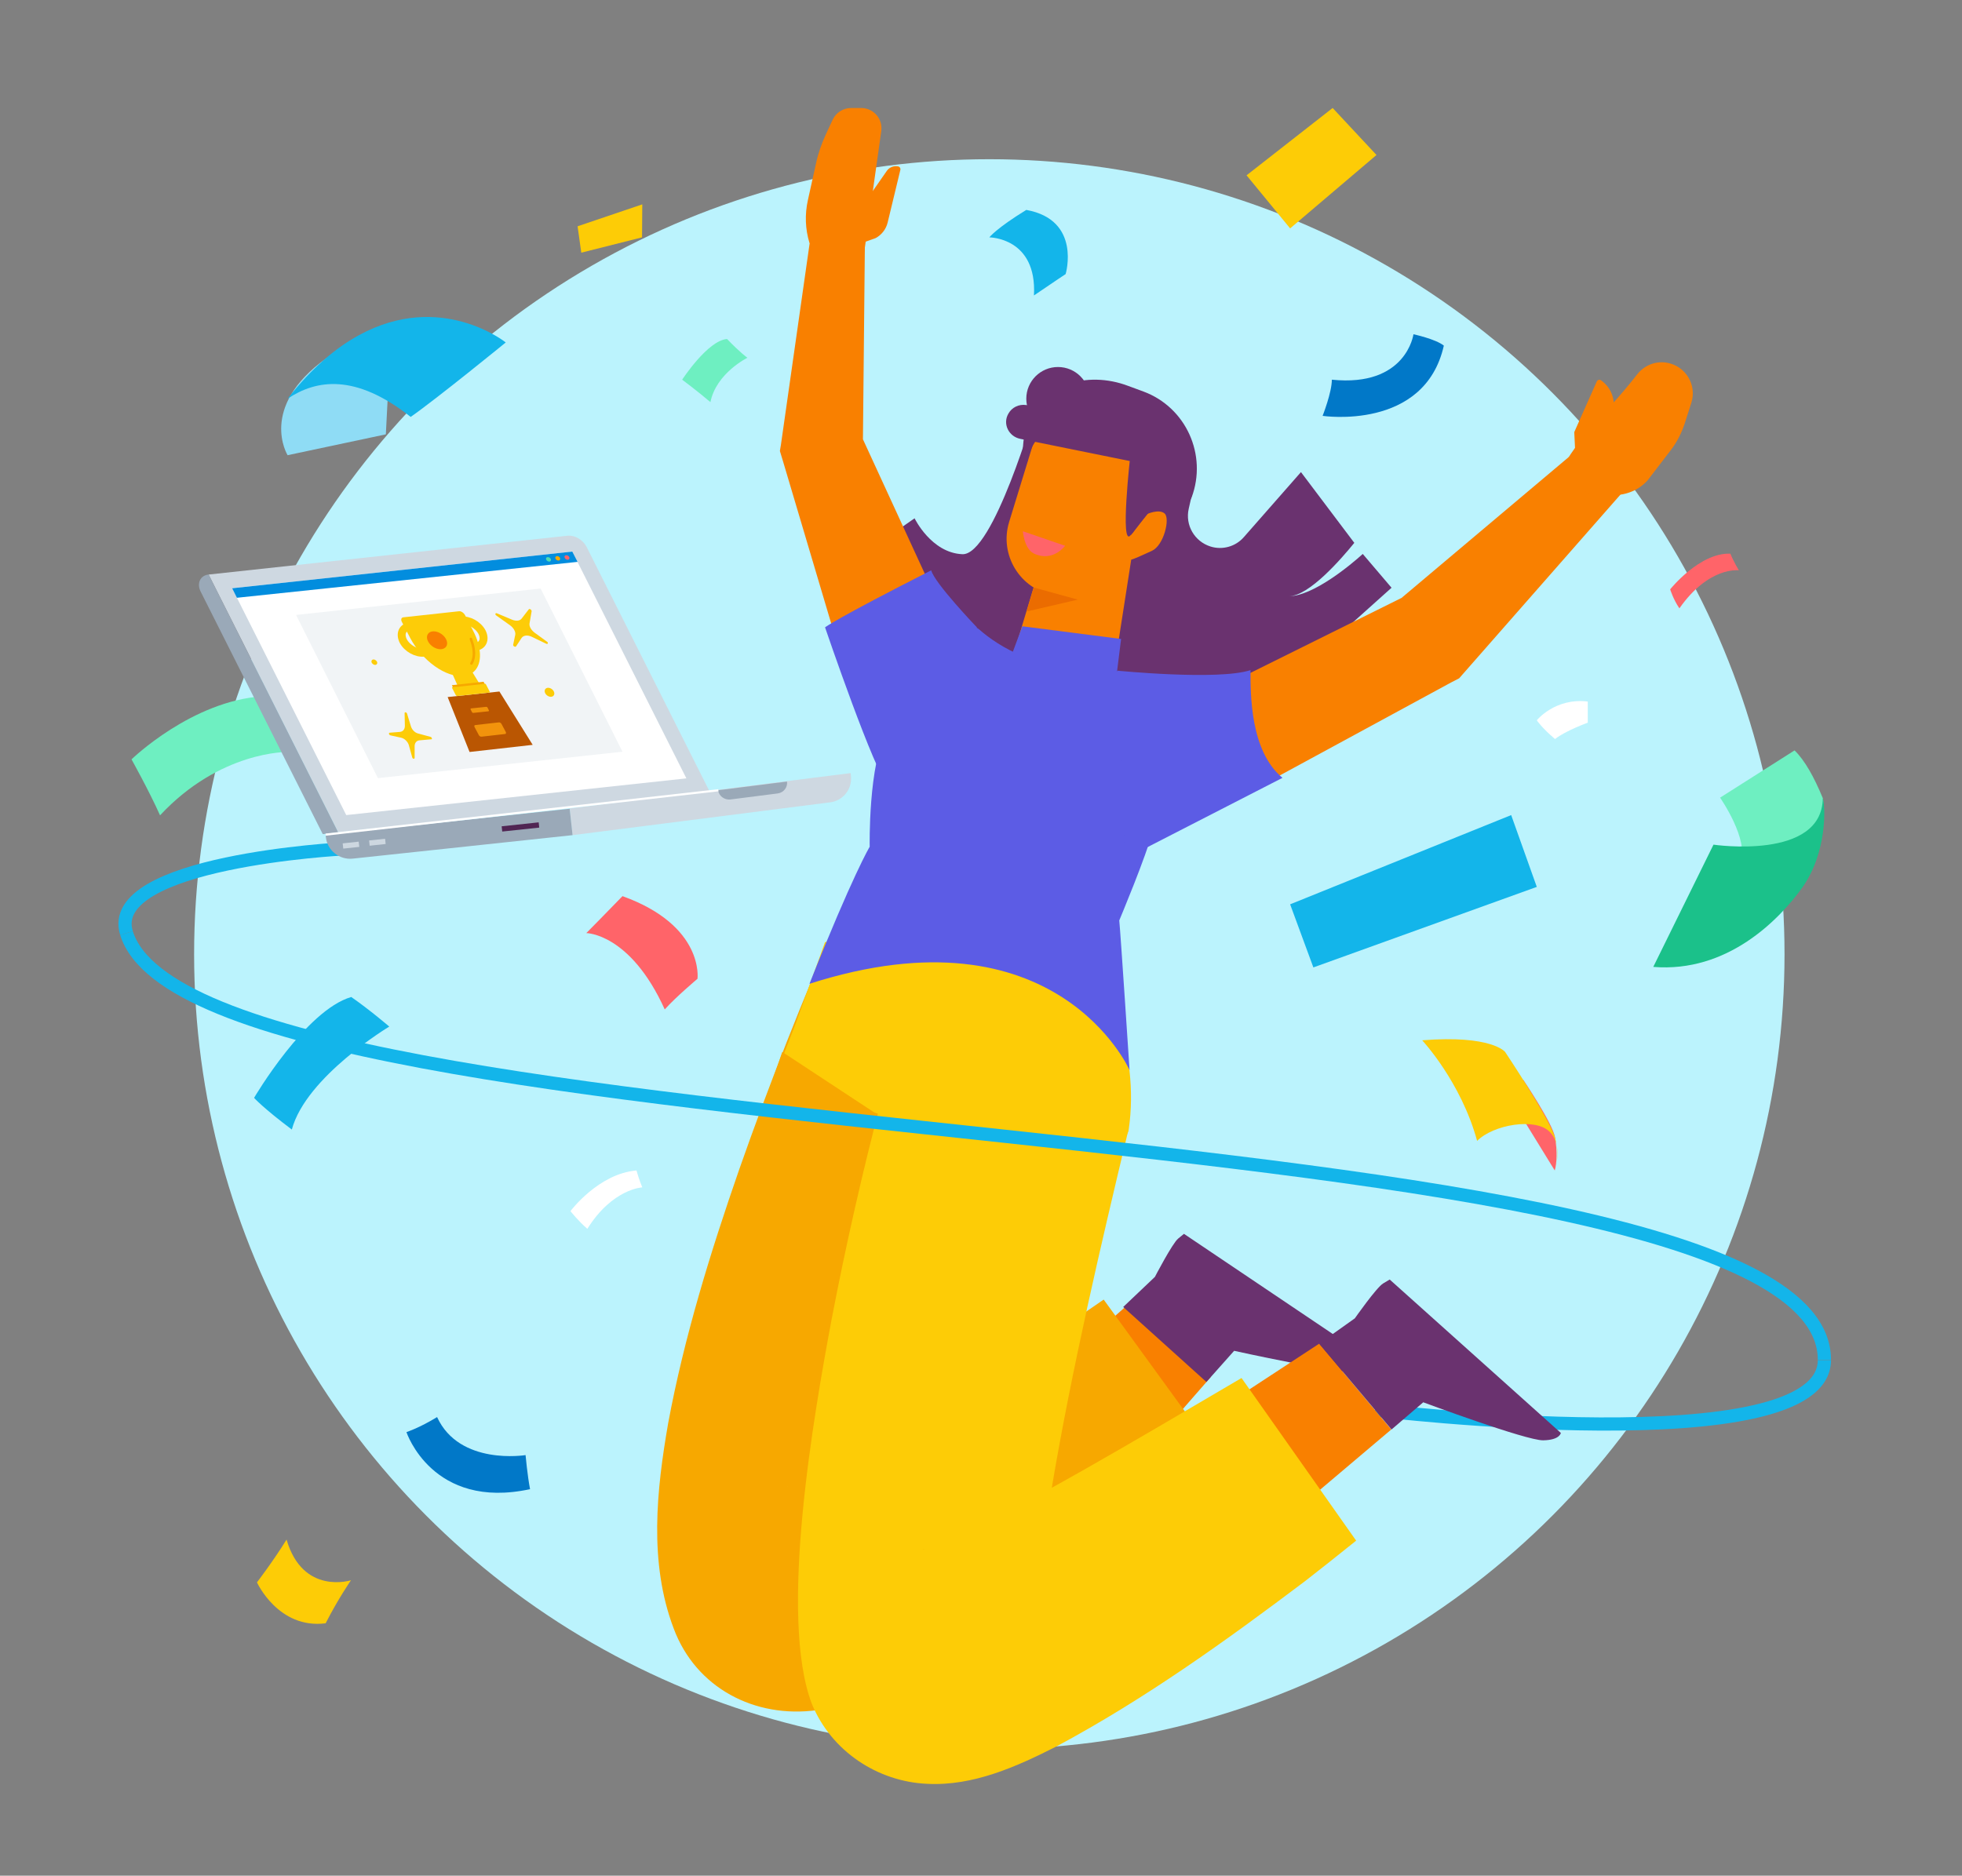 <?xml version="1.0" encoding="utf-8"?>
<!-- Generator: Adobe Illustrator 28.2.0, SVG Export Plug-In . SVG Version: 6.00 Build 0)  -->
<svg version="1.1" xmlns="http://www.w3.org/2000/svg" xmlns:xlink="http://www.w3.org/1999/xlink" x="0px" y="0px"
	 viewBox="0 0 742.9 710.4" style="enable-background:new 0 0 742.9 710.4;" xml:space="preserve">
<rect x="0" y="0" width="742.9" height="710.4" fill="#808080" stroke="none"/>
<style type="text/css">
	.st0{fill:#BBF3FD;}
	.st1{fill:none;stroke:#13B5EA;stroke-width:5;stroke-miterlimit:10;}
	.st2{fill:#6A326F;}
	.st3{fill:#F98000;}
	.st4{display:none;fill:#502553;}
	.st5{display:none;fill:#F98000;}
	.st6{fill:#F7A800;}
	.st7{fill:#FDCC06;}
	.st8{fill:#5C5CE5;}
	.st9{fill:#EB6C00;}
	.st10{fill:#FF6469;}
	.st11{fill:#CED8E1;}
	.st12{fill:#9AA9B8;}
	.st13{fill:#502553;}
	.st14{fill:#6EEFC1;}
	.st15{fill:#CDD7E0;}
	.st16{fill:#FFFFFF;}
	.st17{fill:none;stroke:#FFFFFF;stroke-width:0.808;stroke-miterlimit:10;}
	.st18{fill:#028DDE;}
	.st19{fill:#F8A900;}
	.st20{fill:#51DAAF;}
	.st21{fill:#F1F4F6;}
	.st22{fill:#BA5602;}
	.st23{fill:none;stroke:#FDCC08;stroke-width:2.998;stroke-linecap:round;stroke-miterlimit:10;}
	.st24{fill:#FDCC08;}
	.st25{fill:none;stroke:#F7A800;stroke-width:0.954;stroke-linecap:round;stroke-miterlimit:10;}
	.st26{fill:#F2930C;}
	.st27{fill-rule:evenodd;clip-rule:evenodd;fill:#F98000;}
	.st28{fill:#1BC18A;}
	.st29{fill:#13B5EA;}
	.st30{fill:#0178C8;}
	.st31{fill:#8FDCF5;}
</style>
<g id="Layer_8">
	<circle class="st0" cx="374.6" cy="361.4" r="301.1"/>
</g>
<g id="Layer_3">
	<path class="st1" d="M690.8,515.1c0,39.4-170.2,18.9-170.2,18.9"/>
	<path class="st1" d="M130,321.5c0,0-90.6,4.7-82.1,31.9"/>
	<g id="Jessie_00000142143122325857200590000012203781278229228989_">
		<g>
			<path class="st2" d="M446.1,198.5c-23.7-7.2-44.4-11.7-58.1-20c0,0-2.1-9,1-18c5.1-14.6,22.3-20.4,38.3-14.3l5.7,2.1
				c16.1,6,24.2,24,18.2,40.1L446.1,198.5z"/>
			<path class="st2" d="M516,209.8c-4.5,4.1-18.8,16-28,16c7.7,0,20-14.3,24.8-20.2l-20.2-26.8L471,203.4c-3.1,3.6-8.1,5-12.6,3.6
				c-6.1-1.9-9.7-8.1-8.3-14.3l1.4-6.2L428,172.4l-13.4,23.3l2.4,24c1.7,16.8,12.5,31.4,28.1,37.9l0,0c19,7.9,38,1.4,54.8-10.8
				l27-24.2L516,209.8z"/>
			<path class="st2" d="M392.1,154.5c0,0-16,55.9-27.7,55.4c-11.8-0.5-18.1-13.6-18.1-13.6l-19.2,13.4c0,0,9.8,47.6,42.4,47.9
				c32.5,0.3,52.6-99.7,52.6-99.7L392.1,154.5z"/>
			<polygon class="st2" points="441.8,231.6 405,231.6 394.1,273.7 472,261 			"/>
			<path class="st3" d="M392.6,218.4l-11.4,37.9c0,0,25.6,14,39,7.8l8.5-54.5L392.6,218.4z"/>
			<path class="st3" d="M392.6,163.5l-10.5,34.2c-3.8,12.4,4.1,25.4,16.8,27.7l9.1,1.7c0,0,10.4-1.3,17.3-15.6
				c7-14.2,19.9-45.5,19.9-45.5l-38.5-13.7L392.6,163.5z"/>
			<path class="st4" d="M402.5,137.2c0,0-19.1,16.5-21.4,16.9c0,0,1.7,3.9,14.1,8.6C400.9,155.9,402.5,137.2,402.5,137.2z"/>
			<path class="st5" d="M413,174.7c0,0,13.3-3.1,19.3-10.5c-1.9,7-7.6,15.7-7.6,15.7L413,174.7z"/>
			<polygon class="st4" points="391.2,164.5 399.4,150.8 395.4,166.8 			"/>
			<polygon class="st2" points="432.6,187.9 428.1,202.7 440,193.3 			"/>
			<path class="st3" d="M434.3,194.7c0,0,4.6-2.1,6.7-0.2c2.1,1.9-0.3,12-4.8,14.1c-4.6,2.1-7.1,3.3-8.2,3.4
				c-2.3,0.3-5.3-1.9-5.3-1.9L434.3,194.7z"/>
			<polygon class="st3" points="382.6,533.5 428.1,493.2 458.4,521.6 412,574.7 			"/>
			<path class="st2" d="M425.3,495l12-11.4c0,0,6.6-12.7,8.8-14.5c2.2-1.8,2.2-1.8,2.2-1.8l72.2,48.6c0,0,0,2.7-6.3,3.7
				s-46.9-8-46.9-8l-10.5,11.8L425.3,495z"/>
			<g>
				<path class="st6" d="M405,380.1c-14.6,30.6-28.3,62.2-40.4,93.7c-11.4,30.5-22.3,60.8-27.8,92.6c-1.1,6.7-1.9,14.4-1.3,20.2
					c-1-2.3-2.4-5.4-4.1-7.6c-5.5-8.1-14.2-14-23.9-15.8c-3.1-0.5-6.5-0.8-9.5-0.1c0,0,0,0,0,0c0,0-0.1,0-0.1,0c0.2,0,0.3,0,0.5-0.1
					c11.6-3.7,22.3-9.8,33.6-16c28.9-16.4,58.3-35.7,85.9-54.8c0,0,47.4,65.3,47.4,65.3c-2.8,2.1-8.4,6.1-11.2,8.2
					c-34.2,24.5-67.9,48.4-105.7,68.2c-11.8,5.9-25.5,12.1-39.1,13.8c-23.5,3.2-45.8-8.4-54.2-30.9c-9.5-25-6.5-52.5-2.1-77.8
					c6.1-32.8,16.1-65,26.9-96.1c11.4-32.5,24-64.3,37.7-95.8c0,0,2.9-6.6,2.9-6.6S405,380.1,405,380.1L405,380.1z"/>
			</g>
			<path class="st7" d="M301.3,387.6l11.1-30.8c0,0,75.5-7.6,89,0c18.4,10.4,30.2,41.6,26,70.9c-3.2,22.4-135.2-16.7-135.2-16.7"/>
			<path class="st8" d="M370.9,238.5c6.8,6,22.7,16.5,48.9,15.4c5.6-0.2,10.6,3.3,12.3,8.6c8.9,28.7,5.5,46.2,4,53.1
				c-1.6,7.5-12.3,33-12.3,33c0.5,4.8,3.9,56.7,3.9,56.7s-27.6-62.7-121.2-32.7c16.5-41.5,22.8-51.9,22.8-51.9s-0.6-31.5,6.6-44.1
				c5.4-9.5,20.5-28.6,27.5-37.4C365.2,236.8,368.6,236.5,370.9,238.5z"/>
			<path class="st3" d="M326.7,91.9l4.8-1.7c2.3-1.2,4-3.4,4.6-5.9l4.8-19.9c0.2-0.7-0.3-1.3-0.9-1.4l0,0c-1.6-0.3-3.3,0.4-4.2,1.7
				l-7.1,10.2L326.7,91.9z"/>
			<path class="st3" d="M306.5,92L306.5,92c-1.6-5.2-1.8-10.8-0.6-16.2l3.1-14c0.8-3.8,2.1-7.4,3.7-10.9l2.6-5.6
				c1.3-2.7,4-4.4,7-4.4l3.9,0c4.6,0.1,8.1,4.1,7.5,8.7l-6.5,46.1L306.5,92z"/>
			<g>
				<polygon class="st3" points="320.9,256.9 296.6,175.1 295.3,170.8 295.7,168.4 307,89.1 327.5,90.7 326.7,170.8 325.7,164.1 
					361.4,241.7 320.9,256.9 				"/>
			</g>
			<g>
				<polygon class="st3" points="449.2,266.9 532.4,225.6 527.9,228.8 600.4,167.7 616.4,184.1 553.9,255.3 552.5,256.9 
					549.4,258.5 467.8,302.8 449.2,266.9 				"/>
			</g>
			<path class="st8" d="M423,254c0,0,38.3,3.8,50.5-0.2c0,9-0.2,30.6,12.1,40.8C426,325.2,426,325.2,426,325.2L423,254z"/>
			<path class="st8" d="M369.9,237.6c0,0-16.1-16.8-17.3-21.6c-36.6,18.6-40.2,21.6-40.2,21.6s19.2,56.4,24,60
				C341.2,301.2,369.9,237.6,369.9,237.6z"/>
			<polygon class="st3" points="450.2,541.2 499.5,508.9 526.8,541.4 477.4,583.2 			"/>
			<g>
				<path class="st7" d="M427.3,427.8c-10.5,43.9-21.4,90.4-28.9,134.8c-2.9,18.8-6.4,38.7-5.3,57.3c-0.3-1.9-1.4-6.1-2.5-8.5
					c-5.2-13.1-18.2-23.3-31.9-24.9c-2.7-0.4-6.8-0.4-9.1,0.3c-0.3,0.1-0.4,0.1-0.3,0.1c0.2,0,0.4-0.1,0.8-0.2
					c6.7-2,13.8-5.5,20.5-8.7c13.1-6.4,26.5-13.8,39.4-21.1c19.4-11,40.7-23.6,60.1-35c0,0,43.4,61.6,43.4,61.6
					c-5.3,4.3-13.9,11.1-19.3,15.3c-30.1,22.7-60.7,44.7-94.3,62.7c-14.8,7.5-31.3,15-48.8,14.1c-18.8-0.8-36.4-12.4-43.7-30.3
					c-12.7-33.2,0.8-109.8,7.5-145.7c5.4-28.1,11.7-55.9,19-83.6c0,0,3.3-12.1,3.3-12.1S427.3,427.8,427.3,427.8L427.3,427.8z"/>
			</g>
			<path class="st2" d="M499.5,508.9l13.5-9.6c0,0,8.2-11.7,10.7-13.2c2.5-1.5,2.5-1.5,2.5-1.5l64.8,58.1c0,0-0.3,2.7-6.7,2.8
				s-45.4-14.4-45.4-14.4l-12,10.3L499.5,508.9z"/>
			<polygon class="st6" points="332.2,422.1 296.2,398.4 290.2,415.8 			"/>
			<polygon class="st9" points="388.7,231.6 391.4,222.5 408.1,227.1 			"/>
			<path class="st3" d="M596.6,174.5l-0.5-10.6c0-0.2,0-0.3,0.1-0.5l8.4-18.9c0.3-0.7,1.2-0.9,1.7-0.4l0,0c4.5,3.2,6,9.1,3.7,14
				l-8.2,17.4l-4.5,0.1C596.9,175.4,596.6,175,596.6,174.5z"/>
			<path class="st3" d="M592.6,175.9c0-1,5-9.2,16.5-21.4c4.1-4.4,8-9.1,10.8-12.7c2.7-3.5,7.1-5.2,11.4-4.4l0,0
				c7,1.3,11.3,8.4,9.1,15.2l-2.5,7.8c-1.2,3.6-2.9,7-5.2,10l-8.9,11.6c-3.2,3.5-7.8,5.5-12.6,5.5h-9.5L592.6,175.9z"/>
			<path class="st2" d="M388.9,175.6c0,0,1.4-19.8,25.8-14.2c19.8,4.6,16.4,16.8,16.4,16.8l-3,24.4l15-18.5c0,0,8-9.9,2.3-18.1
				c-5.7-8.3-35.3-16-42.2-13.1s-14.2,8-14.5,12S388.9,175.6,388.9,175.6z"/>
			<circle class="st2" cx="400.6" cy="151" r="12"/>
			<path class="st2" d="M431.7,175.4l-45.4-9.2c-4.4-0.9-6.7-5.7-4.5-9.5h0c1.3-2.4,4-3.7,6.7-3.3l45.8,6.3c3.6,0.5,6.2,3.8,5.7,7.4
				l-0.4,2.8C439.1,173.7,435.5,176.2,431.7,175.4z"/>
			<path class="st8" d="M387.1,237.2l-4.5,12.1c0,0,36.6,11.8,40.4,4.7c1.5-12,1.5-12,1.5-12L387.1,237.2z"/>
			<path class="st2" d="M428,172.4c0,0-4,35.3,0.1,30.3s13.8-31.5,13.8-31.5L428,172.4z"/>
			<path class="st10" d="M387.3,201.2l16,5.5c0,0-4.6,6.3-11.7,3C387.8,208,387.3,201.2,387.3,201.2z"/>
		</g>
	</g>
</g>
<g id="Layer_4">
	<path class="st11" d="M216.8,316.3l97.3-12.4c5-0.5,8.7-5,8.1-10.1l-0.1-1l-106.4,13.4L216.8,316.3z"/>
	<path class="st12" d="M276.5,302.8l18-2.3c2.2-0.3,3.8-2.3,3.5-4.5l-26.1,3.3C272.2,301.5,274.3,303,276.5,302.8"/>
	<path class="st12" d="M133.5,325.2l83.3-8.9l-1.1-10l-92.4,9.9l0.1,1C124,322.1,128.5,325.7,133.5,325.2z"/>
	
		<rect x="190.1" y="312.3" transform="matrix(0.994 -0.106 0.106 0.994 -32.109 22.672)" class="st13" width="14.1" height="2"/>
	<path class="st14" d="M108.9,284.8c0,0-25.5-0.5-48.3,24c-4.2-9.4-10.8-21.2-10.8-21.2s22.8-22.2,49.8-23.9
		C105.4,276.2,108.9,284.8,108.9,284.8z"/>
	<rect x="129.9" y="319.2" transform="matrix(0.994 -0.106 0.106 0.994 -33.198 15.896)" class="st15" width="6.1" height="2"/>
	<rect x="139.9" y="318.1" transform="matrix(0.994 -0.106 0.106 0.994 -33.028 16.955)" class="st15" width="6.1" height="2"/>
	<path class="st11" d="M214.9,202.9L79,217.6l49.1,97.6L268.8,300l-46.7-92.9C220.7,204.4,217.6,202.6,214.9,202.9z"/>
	<polygon class="st16" points="131.1,308.7 259.9,294.8 216.7,208.9 87.9,222.8 	"/>
	<path class="st12" d="M122.2,315.9l5.9-0.6L79,217.6h0c-3.2,0.3-4.6,3.4-3,6.5L122.2,315.9z"/>
	<line class="st17" x1="272" y1="299.3" x2="123.3" y2="316.1"/>
	<g>
		<g>
			<polygon class="st18" points="89.7,226.4 218.7,212.8 216.7,208.9 87.9,222.8 			"/>
			<path class="st10" d="M213.8,211.2c0.2,0.5,0.7,0.8,1.2,0.8c0.5,0,0.7-0.5,0.6-0.9c-0.2-0.5-0.7-0.8-1.2-0.8
				C213.9,210.3,213.6,210.7,213.8,211.2"/>
			<path class="st19" d="M210.3,211.5c0.2,0.5,0.7,0.8,1.2,0.8c0.5,0,0.7-0.5,0.6-0.9c-0.2-0.5-0.7-0.8-1.2-0.8
				C210.4,210.7,210.1,211.1,210.3,211.5"/>
			<path class="st20" d="M206.8,211.9c0.2,0.5,0.7,0.8,1.2,0.8c0.5,0,0.7-0.5,0.6-0.9c-0.2-0.5-0.7-0.8-1.2-0.8
				C206.9,211,206.6,211.4,206.8,211.9"/>
		</g>
	</g>
	<polygon class="st21" points="143.1,294.7 235.7,284.7 204.7,222.9 112.1,232.9 	"/>
	<g id="Trophy_00000150078342227403411930000009430692725237178247_">
		<g>
			<g>
				<polygon class="st22" points="201.7,282.1 177.8,284.8 169.5,264 189.1,261.9 				"/>
				<g>
					<g>
						<g>
							<path class="st23" d="M155.3,237.2c-2.9,0.3-4,2.8-2.6,5.6c1.5,2.8,5,4.7,7.9,4.4l19.3-2.2c2.9-0.3,4-2.8,2.6-5.6
								c-1.5-2.8-5-4.7-7.9-4.4L155.3,237.2z"/>
						</g>
						<path class="st24" d="M185.2,262.3l-12,1.3c-0.2,0-0.5-0.1-0.6-0.3l-1.4-2.7c-0.1-0.2,0-0.4,0.2-0.4l12-1.3
							c0.2,0,0.5,0.1,0.6,0.3l1.4,2.7C185.6,262.1,185.5,262.3,185.2,262.3z"/>
						<path class="st24" d="M174.4,262.2l-8.1-18.2c-0.1-0.3,0-0.6,0.3-0.6l4.5-0.5c0.3,0,0.7,0.2,0.9,0.5l11,17.9
							c0.2,0.3,0.1,0.7-0.3,0.7l-7.4,0.8C175,262.8,174.5,262.5,174.4,262.2z"/>
						<path class="st24" d="M179.2,239c1.5,2.9,2.3,5.7,2.5,8.1c0.4,4.9-1.8,8.5-6.2,8.9c-6.6,0.7-15.6-5.7-20.2-14.4l-3.1-6
							c-0.5-0.9-0.3-1.7,0.5-1.8l21.1-2.3c0.8-0.1,1.8,0.6,2.3,1.5L179.2,239z"/>
						<path class="st25" d="M178.3,242c0.6,1.6,1,3.1,1.1,4.5c0.2,1.9-0.2,3.6-0.9,4.8"/>
						<polygon class="st6" points="183.5,259 171.5,260.3 171.1,259.5 183.1,258.2 						"/>
					</g>
				</g>
				<g>
					<path class="st26" d="M188.8,273.6l-8.8,1c-0.4,0-0.5,0.4-0.3,0.8l1.6,3c0.2,0.4,0.7,0.7,1.1,0.6l8.8-1c0.4,0,0.5-0.4,0.3-0.8
						l-1.6-3C189.7,273.8,189.2,273.5,188.8,273.6z"/>
					<path class="st26" d="M184.1,267.7l-5.7,0.6c-0.2,0-0.3,0.2-0.2,0.4l0.5,1c0.1,0.2,0.3,0.3,0.5,0.3l5.7-0.6
						c0.2,0,0.3-0.2,0.2-0.4l-0.5-1C184.5,267.8,184.3,267.7,184.1,267.7z"/>
				</g>
			</g>
			
				<ellipse transform="matrix(0.576 -0.818 0.818 0.576 -128.15 238.114)" class="st27" cx="165.4" cy="242.5" rx="2.9" ry="4.2"/>
		</g>
	</g>
	<path class="st24" d="M200.2,230.8l-2.7,3.5c-0.7,0.9-2.1,1-3.6,0.4l-5.7-2.4c-0.6-0.3-0.9,0.4-0.3,0.8l5.2,3.7
		c1.4,1,2.2,2.5,2,3.6l-0.8,3.8c-0.1,0.5,0.8,1,1.1,0.6l2.1-3.2c0.7-1,2.3-1.2,3.9-0.4l5.4,2.6c0.6,0.3,0.9-0.3,0.4-0.7l-4.8-3.5
		c-1.3-1-2.1-2.4-1.9-3.5l0.8-4.6C201.3,230.9,200.5,230.4,200.2,230.8z"/>
	<path class="st24" d="M163.1,279.1l-4.8-1.3c-1.2-0.3-2.3-1.4-2.7-2.7l-1.5-4.9c-0.2-0.5-0.9-0.6-0.9-0.1l0.1,4.8
		c0,1.3-0.7,2.2-1.9,2.3l-3.8,0.3c-0.5,0-0.4,0.8,0.2,1l4.1,0.9c1.3,0.3,2.5,1.5,2.9,2.8l1.3,4.7c0.2,0.6,0.9,0.6,0.9,0.1l0-4.4
		c0-1.2,0.7-2.1,1.8-2.2l4.5-0.4C163.7,280.1,163.6,279.3,163.1,279.1z"/>
	
		<ellipse transform="matrix(0.611 -0.791 0.791 0.611 -143.34 209.797)" class="st24" cx="141.9" cy="250.8" rx="0.9" ry="1.2"/>
	
		<ellipse transform="matrix(0.611 -0.791 0.791 0.611 -126.549 266.677)" class="st24" cx="208.2" cy="262.2" rx="1.5" ry="2"/>
</g>
<g id="Layer_5">
	<path class="st1" d="M47.9,353.4c27.5,88.7,642.9,62.4,642.9,161.6"/>
</g>
<g id="Layer_6">
	<path class="st14" d="M651.3,302.1c0,0,11.3,16.2,7.6,24.7l20.1-0.3c0,0,13.3-13.4,11.2-24.2c-3.3-8-6.8-14.3-10.7-18.1
		L651.3,302.1z"/>
	<path class="st28" d="M626,366.2l22.8-46.3c0,0,41.1,6.1,41.4-17.6c1,3.1,1.7,20.5-7.8,33.9C673.7,348.3,654.1,368.5,626,366.2z"/>
	<path class="st10" d="M658.4,216c0,0-11.3-1.6-22.5,14.4c-2.3-3.3-3.5-7.2-3.5-7.2s11.2-14,22.8-13.5
		C656.4,212.7,658.4,216,658.4,216z"/>
	<path class="st16" d="M601.2,265.7v8c0,0-8.5,3.1-12.4,6.2c-5-4.2-6.9-7.1-6.9-7.1S588.8,264.2,601.2,265.7z"/>
	<path class="st10" d="M588.7,443.3l-20.3-33l8.4-1.3c0,0,11,16.3,12,21.7C589.7,436.1,589.5,440.4,588.7,443.3z"/>
	<polygon class="st29" points="581.9,335.9 497.3,366.4 488.5,342.5 572.2,308.7 	"/>
	<path class="st7" d="M538.5,394c0,0,14.7,15.7,20.8,38.1c6.2-6.2,21.9-8.8,27.3-3.6c5.4,5.1,2.1,14.7,2.1,14.7s2.1-5.4,0-12.6
		c-2.1-7.2-18.8-32.2-18.8-32.2S564.8,391.9,538.5,394z"/>
	<path class="st16" d="M243.2,449.7c0,0-11.3,0.5-20.8,15.7c-3.3-2.8-6.4-6.7-6.4-6.7s10.6-14.2,25-15.4
		C242,446.9,243.2,449.7,243.2,449.7z"/>
	<path class="st30" d="M199,551.1c0,0-25,4.1-33.5-14.4c-6.7,4.1-11.6,5.7-11.6,5.7s9.8,29.6,46.8,21.6
		C199.7,558.8,199,551.1,199,551.1z"/>
	<path class="st7" d="M132.9,598.5c0,0-18.2,5.8-24.4-15.4c-5,8.1-11.2,16.2-11.2,16.2s8.1,17.8,26,15.5
		C128.1,605.4,132.9,598.5,132.9,598.5z"/>
	<path class="st31" d="M108.9,172.4c0,0-11.2-18.1,14.5-36.6s24,3.2,24,3.2l-1.3,25.5L108.9,172.4z"/>
	<path class="st29" d="M147.4,388.8c0,0-31.5,18.9-36.9,39c-10.8-8.1-14.3-12-14.3-12s19.5-33.2,36.8-38.2
		C139.8,382.3,147.4,388.8,147.4,388.8z"/>
	<path class="st10" d="M222,353.4c0,0,16.6,0,29.7,28.9c4.2-4.7,12.4-11.6,12.4-11.6s2.7-20.1-28.4-31.3
		C231.3,344,222,353.4,222,353.4z"/>
	<path class="st29" d="M191.5,129.7c0,0-24.5-19.7-55.5-2.8c-8.7,4.7-17.9,12.4-27.1,24.1c10.8-7.2,25.6-9.7,46.6,6.9
		C165.4,151,191.5,129.7,191.5,129.7z"/>
	<path class="st14" d="M283,135.5c0,0-11.8,5.8-14,16.8c-4.8-4.1-10.7-8.5-10.7-8.5s9.7-14.9,17-15.4
		C280.3,133.6,283,135.5,283,135.5z"/>
	<polygon class="st7" points="243.1,89.9 220.1,95.7 218.7,85.7 243.2,77.4 	"/>
	<path class="st29" d="M374.6,89.9c0,0,18.1,0,16.9,22c9.1-6.2,12-8.1,12-8.1s6.1-20.5-14.9-24.3C377.2,86.5,374.6,89.9,374.6,89.9z
		"/>
	<polygon class="st7" points="521.2,58.7 488.5,86.5 472,66.4 504.6,40.9 	"/>
	<path class="st30" d="M535.2,126.6c0,0-2.7,20.1-30.9,17.2c0,4.8-3.5,13.7-3.5,13.7s38.6,5.8,45.9-26.6
		C543.6,128.4,535.2,126.6,535.2,126.6z"/>
</g>
<g id="Layer_7">
</g>
</svg>
